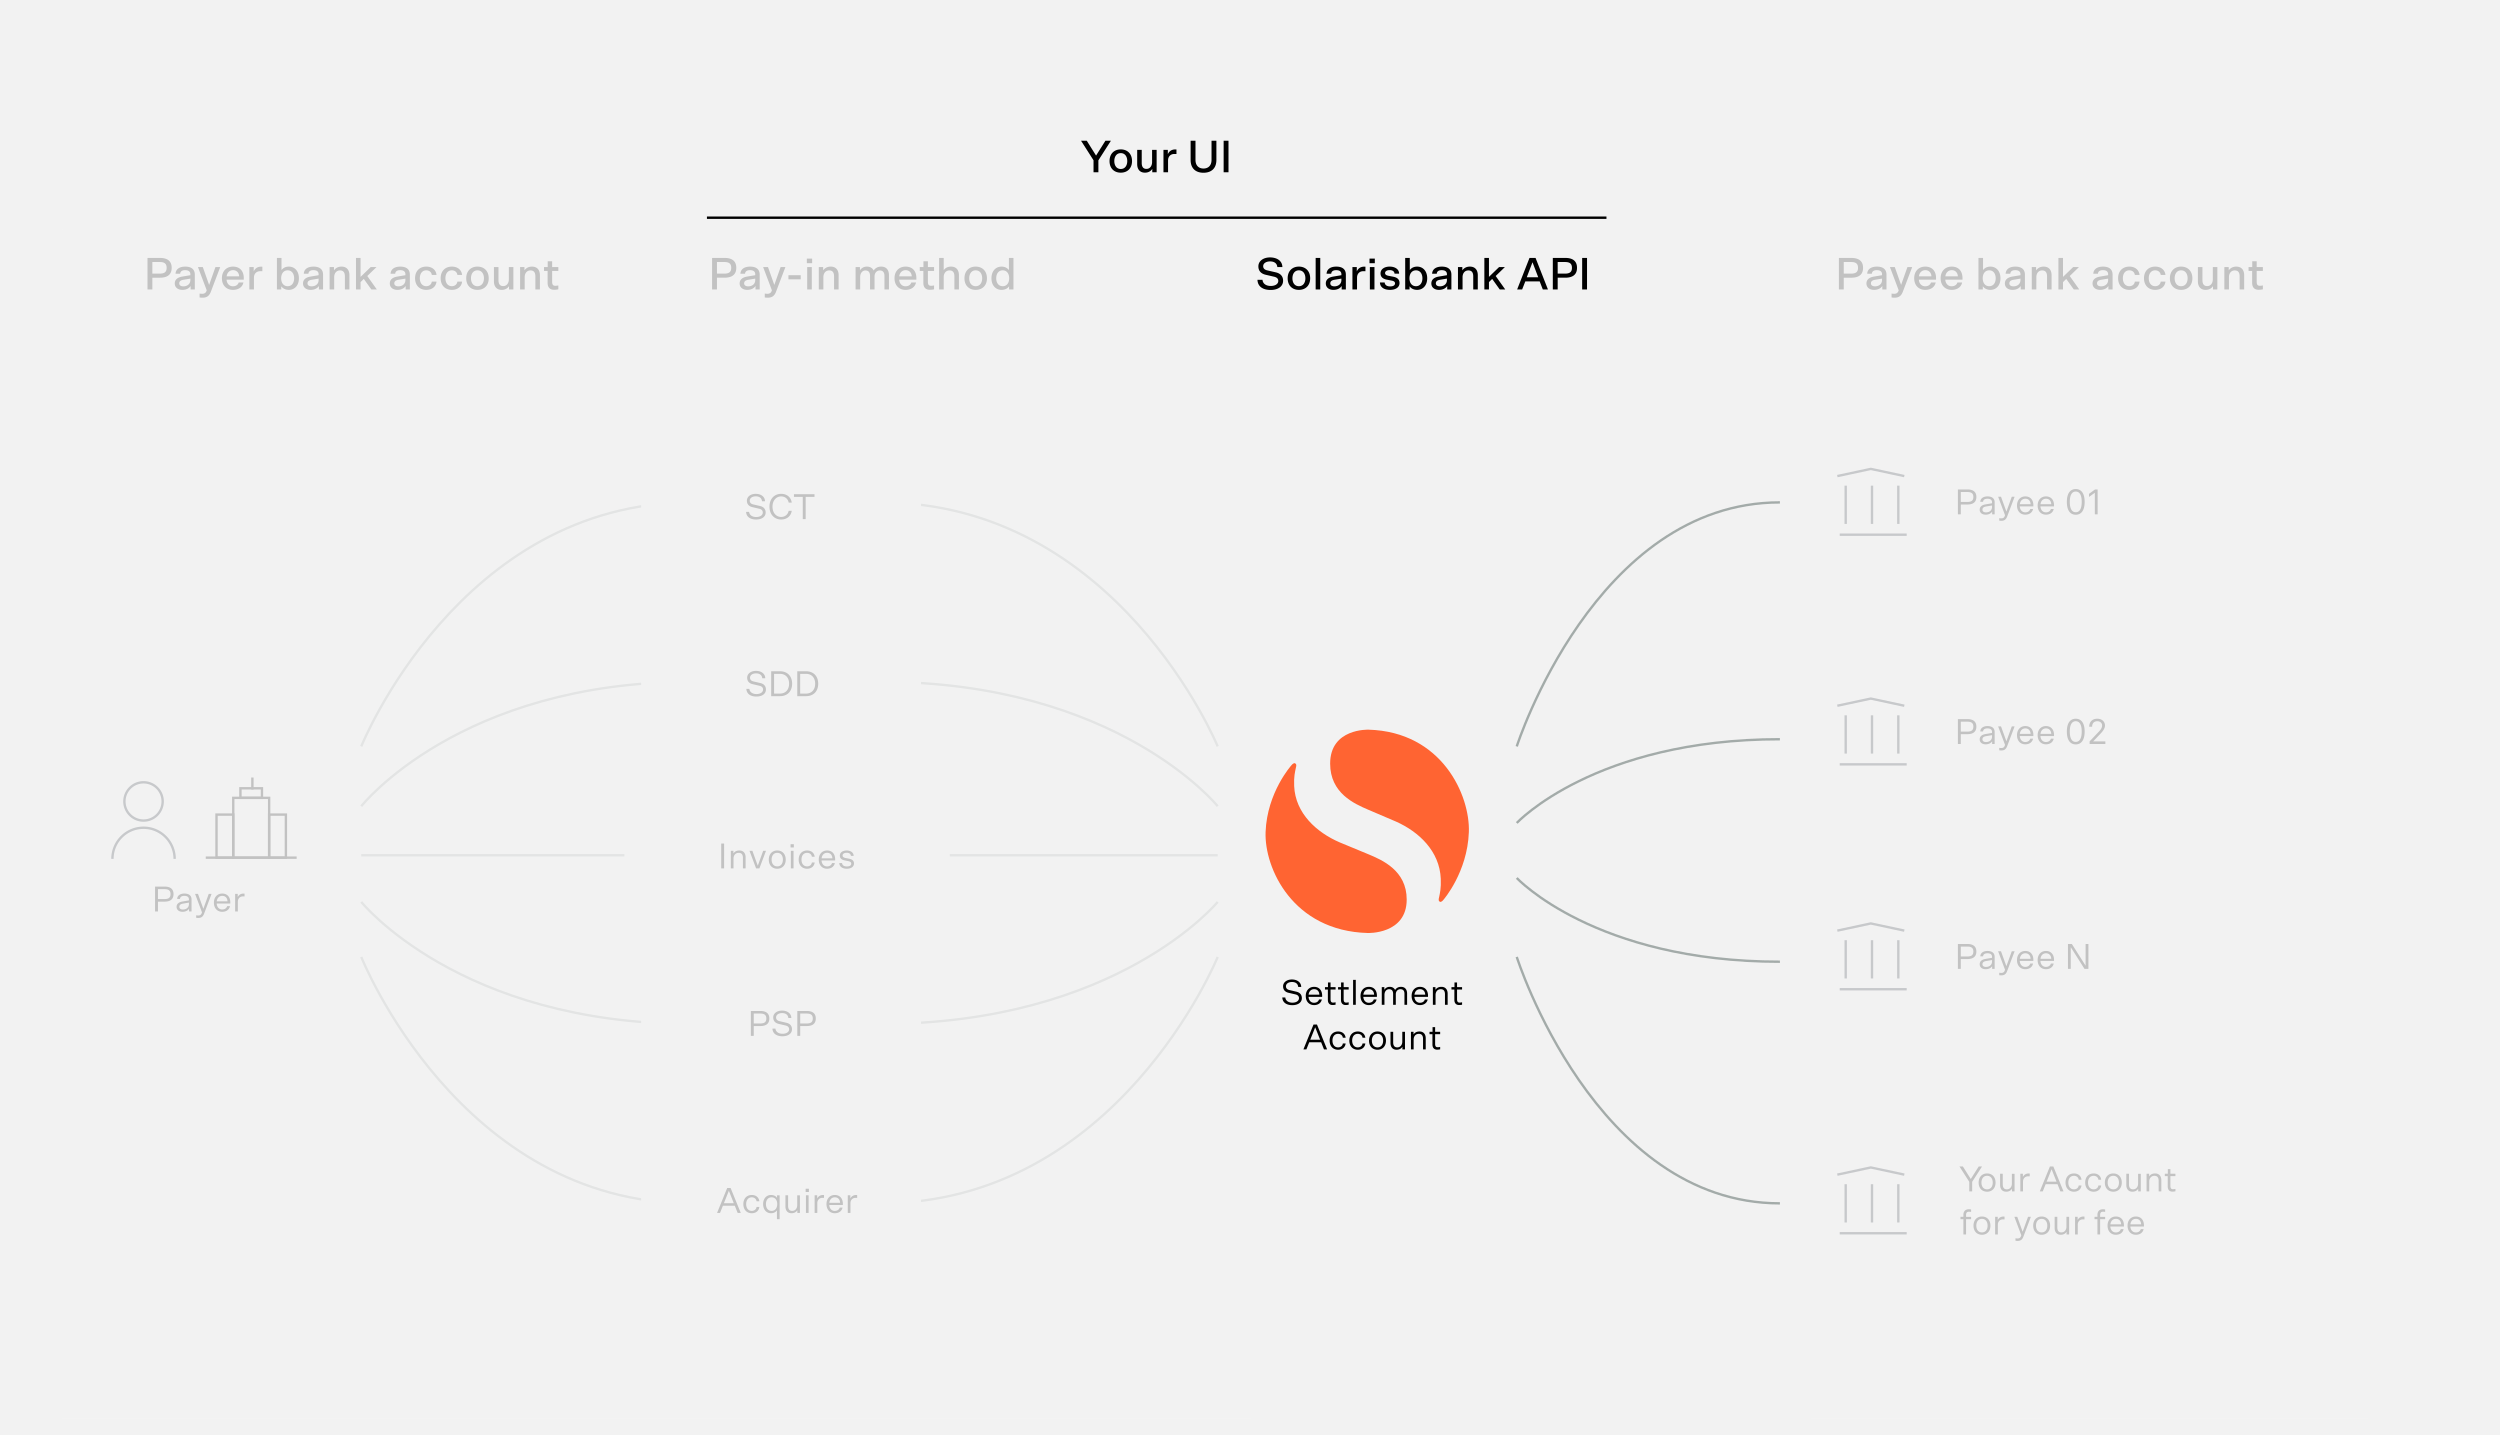 <svg xmlns="http://www.w3.org/2000/svg" width="1045" height="600" viewBox="0 0 1045 600"><g fill="none" fill-rule="evenodd"><rect width="1045" height="600" fill="#F2F2F2"/><g transform="translate(47 325)"><g stroke="currentColor" transform="translate(39)"><rect width="15" height="25" x="11.5" y="8.5"/><rect width="7" height="18" x="26.5" y="15.5"/><rect width="9" height="4" x="14.5" y="4.5"/><rect width="7" height="18" x="4.5" y="15.5"/><line x1="19.5" x2="19.5" y1="5"/><line x2="38" y1="33.5" y2="33.5"/></g><path stroke="#1B212F" d="M13 18a8 8 0 0 0 8-7.999A7.999 7.999 0 0 0 13 2c-4.419 0-8 3.58-8 8.001A8 8 0 0 0 13 18zm13 16c0-7.179-5.82-13-13-13S0 26.821 0 34"/></g><path stroke="#A3ABA9" d="M634 312s32.698-102 110-102M634 344s32.698-35 110-35m-110 58s32.698 35 110 35m-110-2s32.698 103 110 103"/><g stroke="#A3ABA9" transform="translate(151 210)"><path d="M0 102S41.02 0 138 0M0 167s41.02 51 138 51M0 127s41.02-52 138-52M0 190s41.02 103 138 103"/><line x2="138" y1="147.5" y2="147.5"/></g><g stroke="#A3ABA9" transform="translate(368 210)"><path d="M141 102S99.088 0 0 0m141 167S99.088 218 0 218m141-91S99.087 75 0 75m141 115S99.088 293 0 293"/><line x1="141" y1="147.5" y2="147.5"/></g><path fill="#FF6432" d="M572.063 305.004S556 304.347 556 319.184c0 12.366 10.101 16.77 15.844 19.244 6.72 2.894 11.786 5.035 11.786 5.035 9.37 4.2 18.133 12.253 18.612 23.859.166 4.027-.352 5.958-.654 7.503-.302 1.237-.37 1.74.268 2.107.638.366 1.544-.87 1.544-.87s9.974-11.437 10.581-28.245c.553-15.333-11.185-41.924-41.918-42.813m-.403 84.992s16.34.648 16.34-13.983c0-12.194-10.275-16.538-16.117-18.977-6.836-2.854-11.99-4.965-11.99-4.965-9.53-4.141-18.445-12.083-18.932-23.527-.17-3.971.358-5.875.665-7.399.308-1.22.376-1.717-.273-2.078-.649-.36-1.57.858-1.57.858s-10.147 11.278-10.765 27.853c-.563 15.12 11.378 41.341 42.64 42.218"/><g stroke="#1B212F" transform="translate(768 196)"><line x1="29" x2="1" y1="27.5" y2="27.5"/><polyline points="28 3 13.999 0 0 3"/><line x1="14.5" x2="14.5" y1="7" y2="23"/><line x1="25.5" x2="25.5" y1="7" y2="23"/><line x1="3.5" x2="3.5" y1="7" y2="23"/></g><g stroke="#1B212F" transform="translate(768 292)"><line x1="29" x2="1" y1="27.5" y2="27.5"/><polyline points="28 3 13.999 0 0 3"/><line x1="14.5" x2="14.5" y1="7" y2="23"/><line x1="25.5" x2="25.5" y1="7" y2="23"/><line x1="3.5" x2="3.5" y1="7" y2="23"/></g><g stroke="#1B212F" transform="translate(768 386)"><line x1="29" x2="1" y1="27.5" y2="27.5"/><polyline points="28 3 13.999 0 0 3"/><line x1="14.5" x2="14.5" y1="7" y2="23"/><line x1="25.5" x2="25.5" y1="7" y2="23"/><line x1="3.5" x2="3.5" y1="7" y2="23"/></g><g stroke="#1B212F" transform="translate(768 488)"><line x1="29" x2="1" y1="27.5" y2="27.5"/><polyline points="28 3 13.999 0 0 3"/><line x1="14.5" x2="14.5" y1="7" y2="23"/><line x1="25.5" x2="25.5" y1="7" y2="23"/><line x1="3.5" x2="3.5" y1="7" y2="23"/></g><g fill="#F2F2F2" transform="translate(261 198)"><rect width="67" height="27.66" rx="4" transform="translate(33)"/><rect width="62" height="27.66" rx="4" transform="translate(36 74)"/><rect width="136" height="23" rx="4" transform="translate(0 151)"/><rect width="42" height="27.66" rx="4" transform="translate(46 216)"/><rect width="70" height="23" rx="4" transform="translate(33 295)"/></g><polygon fill="#F2F2F2" points="268 531 385 531 385 161 268 161"/><path fill="currentColor" d="M843.217 508.635l2.25 6.24 2.25-6.24h1.185l-3.12 8.28c-.48 1.26-1.185 1.785-2.4 1.785-.264 0-.538-.02-.76-.05l-.155-.025v-1.035c.27.06.57.09.855.09.77 0 1.187-.3 1.435-.938l.05-.142.09-.24-2.895-7.725h1.215zm-14.758-.135c2.07 0 3.54 1.455 3.54 3.825s-1.47 3.81-3.54 3.81c-2.07 0-3.54-1.44-3.54-3.81s1.47-3.825 3.54-3.825zm64.353 0c1.92 0 3.36 1.26 3.36 3.765l-.001.133a4.683 4.683 0 0 1-.007.187l-.007.1h-5.67c.06 1.29.855 2.475 2.28 2.475.932 0 1.717-.399 2.032-1.233l.053-.162h1.185c-.33 1.59-1.665 2.37-3.24 2.37-1.98 0-3.48-1.41-3.48-3.825 0-2.325 1.455-3.81 3.495-3.81zm-39.4 0c2.07 0 3.54 1.455 3.54 3.825s-1.47 3.81-3.54 3.81c-2.07 0-3.54-1.44-3.54-3.81s1.47-3.825 3.54-3.825zm6.549.135v4.395c0 1.56.69 2.115 1.71 2.115 1.279 0 2.035-1.006 2.096-2.225l.004-.16v-4.125h1.125V516h-1.08v-1.11c-.525.795-1.305 1.245-2.43 1.245-1.56 0-2.48-1.015-2.547-2.671l-.003-.194v-4.635h1.125zm24.487-.135c1.92 0 3.36 1.26 3.36 3.765 0 .06 0 .187-.008.32l-.007.1h-5.67c.06 1.29.855 2.475 2.28 2.475.931 0 1.717-.399 2.031-1.233l.054-.162h1.185c-.33 1.59-1.665 2.37-3.24 2.37-1.98 0-3.48-1.41-3.48-3.825 0-2.325 1.455-3.81 3.495-3.81zm-5.44-3.03c.228 0 .524.02.77.058l.175.032v1.02c-.135-.03-.6-.09-.87-.09-.762 0-1.179.345-1.225 1.199l-.005.166v.78h2.1v.99h-2.1V516h-1.125v-6.375h-1.215v-.99h1.215v-.825c0-1.545.9-2.34 2.28-2.34zm-7.838 3.053l.14.007v1.185c-.27-.015-.495-.015-.69-.015-1.105 0-2.031.741-2.11 2.053l-.005.182V516h-1.125v-7.365h1.08v1.35c.48-1.035 1.455-1.47 2.325-1.47l.17.001c.061 0 .13.003.215.007zm-48.195-3.053c.228 0 .523.02.77.058l.175.032v1.02c-.135-.03-.6-.09-.87-.09-.762 0-1.18.345-1.226 1.199l-.004.166v.78h2.1v.99h-2.1V516h-1.125v-6.375h-1.215v-.99h1.215v-.825c0-1.545.9-2.34 2.28-2.34zm14.789 3.053l.14.007v1.185c-.27-.015-.495-.015-.69-.015-1.105 0-2.032.741-2.11 2.053l-.005.182V516h-1.125v-7.365h1.08v1.35c.48-1.035 1.455-1.47 2.325-1.47l.17.001c.06 0 .13.003.215.007zm-9.305.967c-1.53 0-2.355 1.2-2.355 2.835s.825 2.82 2.355 2.82 2.355-1.185 2.355-2.82c0-1.635-.825-2.835-2.355-2.835zm24.952 0c-1.53 0-2.355 1.2-2.355 2.835s.825 2.82 2.355 2.82 2.355-1.185 2.355-2.82c0-1.635-.825-2.835-2.355-2.835zm31.052-.015c-1.189 0-2.05.752-2.294 2.099l-.031.196h4.5c-.06-1.5-.975-2.295-2.175-2.295zm8.364 0c-1.188 0-2.049.752-2.294 2.099l-.031.196h4.5c-.06-1.5-.975-2.295-2.175-2.295zM322.255 499.5c1.022 0 1.875.34 2.435 1.056l.115.159v-1.08h1.08v9.99h-1.125v-3.69c-.6.84-1.47 1.2-2.475 1.2-1.785 0-3.3-1.365-3.3-3.825s1.545-3.81 3.27-3.81zm-8 0c1.674 0 2.875.943 3.125 2.442l.026.183h-1.17c-.135-1.065-.99-1.635-1.98-1.635-1.53 0-2.355 1.185-2.355 2.82 0 1.635.825 2.835 2.355 2.835.935 0 1.75-.508 1.95-1.462l.03-.173h1.17c-.18 1.605-1.41 2.625-3.15 2.625-2.07 0-3.54-1.455-3.54-3.825s1.47-3.81 3.54-3.81zm34.705 0c1.92 0 3.36 1.26 3.36 3.765 0 .06 0 .187-.008.32l-.007.1h-5.67c.06 1.29.855 2.475 2.28 2.475.931 0 1.717-.399 2.031-1.233l.054-.162h1.185c-.33 1.59-1.665 2.37-3.24 2.37-1.98 0-3.48-1.41-3.48-3.825 0-2.325 1.455-3.81 3.495-3.81zm-19.53.135v4.395c0 1.56.69 2.115 1.71 2.115 1.28 0 2.035-1.006 2.096-2.225l.004-.16v-4.125h1.125V507h-1.08v-1.11c-.525.795-1.305 1.245-2.43 1.245-1.56 0-2.48-1.015-2.546-2.671l-.004-.194v-4.635h1.125zm28.34-.12c.107 0 .215 0 .385.008l.14.007v1.185c-.27-.015-.496-.015-.69-.015-1.105 0-2.032.741-2.11 2.053l-.006.182V507h-1.125v-7.365h1.08v1.35c.48-1.035 1.455-1.47 2.325-1.47zm-19.77.12V507h-1.125v-7.365H338zm-32.6-3.045l4.246 10.41h-1.305l-1.2-3h-4.965l-1.2 3h-1.245l4.23-10.41h1.44zm38.515 2.925c.108 0 .216 0 .385.008l.14.007v1.185c-.27-.015-.495-.015-.69-.015-1.105 0-2.031.741-2.11 2.053l-.005.182V507h-1.125v-7.365h1.08v1.35c.48-1.035 1.455-1.47 2.325-1.47zm-21.39.975c-1.53 0-2.355 1.185-2.355 2.82 0 1.635.825 2.835 2.355 2.835s2.355-1.2 2.355-2.835-.825-2.82-2.355-2.82zm-17.86-2.745l-2.07 5.19h4.126l-2.055-5.19zm44.31 2.73c-1.189 0-2.05.752-2.295 2.099l-.03.196h4.5c-.06-1.5-.975-2.295-2.175-2.295zm-10.855-3.585v1.365h-1.365v-1.365h1.365zm545.247-6.39c2.07 0 3.54 1.455 3.54 3.825s-1.47 3.81-3.54 3.81c-2.07 0-3.54-1.44-3.54-3.81s1.47-3.825 3.54-3.825zm-8.217 0c1.673 0 2.875.943 3.124 2.442l.026.183h-1.17c-.135-1.065-.99-1.635-1.98-1.635-1.53 0-2.355 1.185-2.355 2.82 0 1.635.825 2.835 2.355 2.835.935 0 1.75-.508 1.95-1.462l.03-.173h1.17c-.18 1.605-1.41 2.625-3.15 2.625-2.07 0-3.54-1.455-3.54-3.825s1.47-3.81 3.54-3.81zm-37.995.135v4.395c0 1.56.69 2.115 1.71 2.115 1.28 0 2.035-1.006 2.096-2.225l.004-.16v-4.125h1.125V498h-1.08v-1.11c-.525.795-1.305 1.245-2.43 1.245-1.56 0-2.48-1.015-2.546-2.671l-.004-.194v-4.635h1.125zm52.761 0v4.395c0 1.56.69 2.115 1.71 2.115 1.28 0 2.036-1.006 2.096-2.225l.004-.16v-4.125h1.125V498h-1.08v-1.11c-.525.795-1.305 1.245-2.43 1.245-1.56 0-2.48-1.015-2.546-2.671l-.004-.194v-4.635h1.125zm-59.31-.135c2.07 0 3.54 1.455 3.54 3.825s-1.47 3.81-3.54 3.81c-2.07 0-3.54-1.44-3.54-3.81s1.47-3.825 3.54-3.825zm36.315 0c1.673 0 2.874.943 3.124 2.442l.026.183h-1.17c-.135-1.065-.99-1.635-1.98-1.635-1.53 0-2.355 1.185-2.355 2.82 0 1.635.825 2.835 2.355 2.835.935 0 1.75-.508 1.95-1.462l.03-.173h1.17c-.18 1.605-1.41 2.625-3.15 2.625-2.07 0-3.54-1.455-3.54-3.825s1.47-3.81 3.54-3.81zm40.309-1.815v1.95h2.1v.99h-2.1v4.08c0 .885.285 1.38 1.02 1.38.259 0 .534-.025.808-.076l.272-.059v1.02c-.435.09-.855.135-1.26.135-1.177 0-1.9-.7-1.96-1.995l-.005-.18v-4.305h-1.215v-.99h1.26v-1.95h1.08zm-86.745-1.095l3.3 5.235 3.315-5.235h1.395l-4.125 6.405V498h-1.215v-4.005l-4.11-6.405h1.44zm37.815 0l4.245 10.41h-1.305l-1.2-3h-4.965l-1.2 3h-1.245l4.23-10.41h1.44zm42.528 2.91c1.603 0 2.539 1.015 2.606 2.671l.004.194V498h-1.125v-4.395c0-1.56-.705-2.115-1.77-2.115-1.323 0-2.094 1.006-2.156 2.225l-.004.16V498h-1.125v-7.365h1.08v1.11c.54-.795 1.335-1.245 2.49-1.245zm-52.541.023l.14.007v1.185c-.27-.015-.496-.015-.69-.015-1.105 0-2.032.741-2.11 2.053l-.006.182V498h-1.125v-7.365h1.08v1.35c.48-1.035 1.455-1.47 2.325-1.47l.17.001c.062 0 .131.003.216.007zm-17.681.967c-1.53 0-2.355 1.2-2.355 2.835s.825 2.82 2.355 2.82 2.355-1.185 2.355-2.82c0-1.635-.825-2.835-2.355-2.835zm52.761 0c-1.53 0-2.355 1.2-2.355 2.835s.825 2.82 2.355 2.82 2.355-1.185 2.355-2.82c0-1.635-.825-2.835-2.355-2.835zm-25.802-2.745l-2.07 5.19h4.125l-2.055-5.19zm-298.24-57.585c1.673 0 2.875.943 3.125 2.442l.025.183h-1.17c-.135-1.065-.99-1.635-1.98-1.635-1.53 0-2.355 1.185-2.355 2.82 0 1.635.825 2.835 2.355 2.835.935 0 1.75-.508 1.95-1.462l.03-.173h1.17c-.18 1.605-1.41 2.625-3.15 2.625-2.07 0-3.54-1.455-3.54-3.825s1.47-3.81 3.54-3.81zm23.025.135v4.395c0 1.56.69 2.115 1.71 2.115 1.28 0 2.035-1.006 2.096-2.225l.004-.16v-4.125h1.125v7.365h-1.08v-1.11c-.525.795-1.305 1.245-2.43 1.245-1.56 0-2.48-1.015-2.546-2.671l-.004-.194v-4.635h1.125zm-6.555-.135c2.07 0 3.54 1.455 3.54 3.825s-1.47 3.81-3.54 3.81c-2.07 0-3.54-1.44-3.54-3.81s1.47-3.825 3.54-3.825zm-8.235 0c1.673 0 2.875.943 3.125 2.442l.025.183h-1.17c-.135-1.065-.99-1.635-1.98-1.635-1.53 0-2.355 1.185-2.355 2.82 0 1.635.825 2.835 2.355 2.835.935 0 1.75-.508 1.95-1.462l.03-.173h1.17c-.18 1.605-1.41 2.625-3.15 2.625-2.07 0-3.54-1.455-3.54-3.825s1.47-3.81 3.54-3.81zm32.325-1.815v1.95h2.1v.99h-2.1v4.08c0 .885.285 1.38 1.02 1.38.259 0 .534-.025.808-.076l.272-.059v1.02c-.435.09-.855.135-1.26.135-1.177 0-1.9-.7-1.96-1.995l-.005-.18v-4.305h-1.215v-.99h1.26v-1.95h1.08zm-6.54 1.815c1.603 0 2.539 1.015 2.606 2.671l.004.194v4.635h-1.125v-4.395c0-1.56-.705-2.115-1.77-2.115-1.322 0-2.094 1.006-2.156 2.225l-.004.16v4.125h-1.125v-7.365h1.08v1.11c.54-.795 1.335-1.245 2.49-1.245zm-42.855-2.91l4.245 10.41h-1.305l-1.2-3h-4.965l-1.2 3h-1.245l4.23-10.41h1.44zm25.305 3.9c-1.53 0-2.355 1.2-2.355 2.835s.825 2.82 2.355 2.82 2.355-1.185 2.355-2.82c0-1.635-.825-2.835-2.355-2.835zm-26.04-2.745l-2.07 5.19h4.125l-2.055-5.19zm-222.846-6.98c2.102 0 3.742 1.107 3.863 2.915l.007.19h-1.26c-.12-1.425-1.2-2.055-2.595-2.055-1.47 0-2.52.72-2.52 1.815 0 .678.358 1.249 1.288 1.514l.182.046 2.88.675c1.425.33 2.295 1.245 2.295 2.715 0 1.71-1.5 2.925-3.975 2.925-2.367 0-4.002-1.04-4.187-3.01l-.013-.2h1.26c.12 1.35 1.335 2.16 2.97 2.16 1.65 0 2.745-.765 2.745-1.89 0-.678-.36-1.236-1.29-1.512l-.18-.048-2.88-.675c-1.425-.33-2.295-1.23-2.295-2.7 0-1.695 1.575-2.865 3.705-2.865zm-9.078.165c2.37 0 3.75.99 3.75 3.15 0 2.088-1.29 3.083-3.517 3.147l-.233.003h-2.76V433h-1.215v-10.41h3.975zm19.415 0c2.37 0 3.75.99 3.75 3.15 0 2.088-1.29 3.083-3.516 3.147l-.234.003h-2.76V433h-1.215v-10.41h3.975zm-19.415 1.08h-2.76v4.14h2.76c1.74 0 2.49-.645 2.49-2.07 0-1.425-.75-2.07-2.49-2.07zm19.415 0h-2.76v4.14h2.76c1.74 0 2.49-.645 2.49-2.07 0-1.425-.75-2.07-2.49-2.07zm202.789-14.245c2.103 0 3.742 1.107 3.863 2.915l.007.19h-1.26c-.12-1.425-1.2-2.055-2.595-2.055-1.47 0-2.52.72-2.52 1.815 0 .678.359 1.249 1.289 1.514l.181.046 2.88.675c1.425.33 2.295 1.245 2.295 2.715 0 1.71-1.5 2.925-3.975 2.925-2.366 0-4.002-1.04-4.186-3.01l-.014-.2h1.26c.12 1.35 1.335 2.16 2.97 2.16 1.65 0 2.745-.765 2.745-1.89 0-.678-.359-1.236-1.289-1.512l-.181-.048-2.88-.675c-1.425-.33-2.295-1.23-2.295-2.7 0-1.695 1.575-2.865 3.705-2.865zm9.27 3.075c1.92 0 3.36 1.26 3.36 3.765 0 .06 0 .187-.008.32l-.007.1h-5.67c.06 1.29.855 2.475 2.28 2.475.932 0 1.717-.399 2.032-1.233l.053-.162h1.185c-.33 1.59-1.665 2.37-3.24 2.37-1.98 0-3.48-1.41-3.48-3.825 0-2.325 1.455-3.81 3.495-3.81zm44.25 0c1.92 0 3.36 1.26 3.36 3.765 0 .06 0 .187-.008.32l-.007.1h-5.67c.06 1.29.855 2.475 2.28 2.475.932 0 1.717-.399 2.032-1.233l.053-.162h1.185c-.33 1.59-1.665 2.37-3.24 2.37-1.98 0-3.48-1.41-3.48-3.825 0-2.325 1.455-3.81 3.495-3.81zm-21.36 0c1.92 0 3.36 1.26 3.36 3.765 0 .06 0 .187-.008.32l-.007.1h-5.67c.06 1.29.855 2.475 2.28 2.475.932 0 1.717-.399 2.032-1.233l.053-.162h1.185c-.33 1.59-1.665 2.37-3.24 2.37-1.98 0-3.48-1.41-3.48-3.825 0-2.325 1.455-3.81 3.495-3.81zm36.855-1.815v1.95h2.1v.99h-2.1v4.08c0 .885.285 1.38 1.02 1.38.259 0 .534-.025.808-.076l.272-.059v1.02c-.435.09-.855.135-1.26.135-1.177 0-1.9-.7-1.96-1.995l-.005-.18v-4.305h-1.215v-.99h1.26v-1.95h1.08zm-47.4 0v1.95h2.1v.99h-2.1v4.08c0 .885.285 1.38 1.02 1.38.259 0 .534-.025.808-.076l.272-.059v1.02c-.435.09-.855.135-1.26.135-1.177 0-1.9-.7-1.96-1.995l-.005-.18v-4.305h-1.215v-.99h1.26v-1.95h1.08zm-5.475 0v1.95h2.1v.99h-2.1v4.08c0 .885.285 1.38 1.02 1.38.259 0 .534-.025.808-.076l.272-.059v1.02c-.435.09-.855.135-1.26.135-1.177 0-1.9-.7-1.96-1.995l-.005-.18v-4.305h-1.215v-.99h1.26v-1.95h1.08zm46.335 1.815c1.603 0 2.539 1.015 2.606 2.671l.004.194V420h-1.125v-4.395c0-1.56-.705-2.115-1.77-2.115-1.322 0-2.094 1.006-2.156 2.225l-.004.16V420h-1.125v-7.365h1.08v1.11c.54-.795 1.335-1.245 2.49-1.245zm-16.89 0c1.403 0 2.471.795 2.546 2.64l.004.21V420h-1.11v-4.605c0-1.305-.6-1.905-1.71-1.905-.902 0-1.818.656-1.9 1.942l-.005.188V420h-1.125v-4.5c0-1.41-.57-2.01-1.71-2.01-.976 0-1.828.81-1.9 2.193l-.005.192V420h-1.125v-7.365h1.08v1.095c.42-.66 1.14-1.23 2.235-1.23 1.08 0 1.845.465 2.25 1.305.54-.795 1.29-1.305 2.475-1.305zm-18.9-2.91V420h-1.125v-10.41h1.125zm-17.4 3.885c-1.188 0-2.049.752-2.294 2.099l-.031.196h4.5c-.06-1.5-.975-2.295-2.175-2.295zm22.89 0c-1.188 0-2.049.752-2.294 2.099l-.031.196h4.5c-.06-1.5-.975-2.295-2.175-2.295zm21.36 0c-1.188 0-2.049.752-2.294 2.099l-.031.196h4.5c-.06-1.5-.975-2.295-2.175-2.295zm242.855-15.84l2.25 6.24 2.25-6.24h1.185l-3.12 8.28c-.48 1.26-1.185 1.785-2.4 1.785-.264 0-.538-.02-.76-.05l-.155-.025v-1.035c.27.06.57.09.855.09.77 0 1.187-.3 1.434-.938l.05-.142.09-.24-2.894-7.725h1.215zm18.802-.135c1.92 0 3.36 1.26 3.36 3.765 0 .06 0 .187-.007.32l-.008.1h-5.67c.06 1.29.855 2.475 2.28 2.475.932 0 1.718-.399 2.032-1.233l.053-.162h1.185c-.33 1.59-1.665 2.37-3.24 2.37-1.98 0-3.48-1.41-3.48-3.825 0-2.325 1.455-3.81 3.495-3.81zm-24.478 0c1.678 0 2.923.67 3.01 2.29l.005.185V405h-1.05v-1.14c-.615.93-1.695 1.275-2.73 1.275-1.305 0-2.475-.69-2.475-2.085 0-1.277.988-1.923 2.19-2.173l.165-.032 2.805-.48v-.39c0-1.095-.81-1.5-1.92-1.5-1.017 0-1.688.372-1.8 1.129l-.015.146h-1.17c.06-1.59 1.515-2.25 2.985-2.25zm15.846 0c1.92 0 3.36 1.26 3.36 3.765 0 .06 0 .187-.008.32l-.007.1h-5.67c.06 1.29.855 2.475 2.28 2.475.932 0 1.717-.399 2.031-1.233l.054-.162h1.185c-.33 1.59-1.665 2.37-3.24 2.37-1.98 0-3.48-1.41-3.48-3.825 0-2.325 1.455-3.81 3.495-3.81zm19.446-2.91l5.745 9.075v-9.075h1.17V405h-1.635l-5.745-9.075V405h-1.17v-10.41h1.635zm-43.671 0c2.37 0 3.75.99 3.75 3.15 0 2.088-1.29 3.083-3.516 3.147l-.234.003h-2.76V405h-1.215v-10.41h3.975zm10.299 6.705l-2.55.435c-1.005.18-1.455.615-1.455 1.335 0 .675.525 1.11 1.47 1.11 1.238 0 2.435-.636 2.529-2.12l.006-.19v-.57zm13.94-2.82c-1.188 0-2.048.752-2.293 2.099l-.031.196h4.5c-.06-1.5-.975-2.295-2.175-2.295zm8.633 0c-1.188 0-2.049.752-2.294 2.099l-.03.196h4.5c-.06-1.5-.976-2.295-2.176-2.295zm-32.872-2.805h-2.76v4.14h2.76c1.74 0 2.49-.645 2.49-2.07 0-1.425-.75-2.07-2.49-2.07zM82.752 373.635l2.25 6.24 2.25-6.24h1.186l-3.12 8.28c-.48 1.26-1.186 1.785-2.4 1.785a5.9 5.9 0 0 1-.76-.05l-.156-.025v-1.035c.27.06.57.09.856.09.77 0 1.187-.3 1.434-.938l.05-.142.09-.24-2.895-7.725h1.215zm-5.7-.135c1.678 0 2.924.67 3.01 2.29l.005.185V381h-1.05v-1.14c-.614.93-1.694 1.275-2.73 1.275-1.305 0-2.475-.69-2.475-2.085 0-1.277.989-1.923 2.19-2.173l.166-.032 2.804-.48v-.39c0-1.095-.81-1.5-1.92-1.5-1.016 0-1.687.372-1.8 1.129l-.014.146h-1.17c.06-1.59 1.514-2.25 2.984-2.25zm15.855 0c1.92 0 3.36 1.26 3.36 3.765 0 .06 0 .187-.007.32l-.008.1h-5.67c.06 1.29.856 2.475 2.28 2.475.932 0 1.718-.399 2.032-1.233l.053-.162h1.185c-.33 1.59-1.665 2.37-3.24 2.37-1.98 0-3.48-1.41-3.48-3.825 0-2.325 1.456-3.81 3.495-3.81zm9.176.023l.14.007v1.185c-.27-.015-.495-.015-.69-.015-1.105 0-2.032.741-2.11 2.053l-.005.182V381h-1.126v-7.365h1.08v1.35c.48-1.035 1.456-1.47 2.326-1.47l.17.001c.06 0 .13.003.215.007zm-33.296-2.933c2.37 0 3.75.99 3.75 3.15 0 2.088-1.289 3.083-3.516 3.147l-.234.003h-2.76V381h-1.215v-10.41h3.975zm10.185 6.705l-2.55.435c-1.004.18-1.454.615-1.454 1.335 0 .675.525 1.11 1.47 1.11 1.238 0 2.435-.636 2.529-2.12l.005-.19v-.57zm13.95-2.82c-1.188 0-2.048.752-2.294 2.099l-.03.196h4.5c-.06-1.5-.975-2.295-2.175-2.295zm-24.135-2.805h-2.76v4.14h2.76c1.74 0 2.49-.645 2.49-2.07 0-1.425-.75-2.07-2.49-2.07zM353.91 355.5c1.414 0 2.772.666 2.914 2.077l.011.173h-1.17c-.045-.855-.75-1.29-1.755-1.29-1.05 0-1.71.48-1.71 1.14 0 .501.362.822 1.05.997l.165.038 1.515.3c1.35.27 2.04.915 2.04 2.01 0 1.275-1.14 2.19-3.015 2.19-1.79 0-3.026-.862-3.128-2.212l-.007-.158h1.17c.06.855.72 1.41 1.995 1.41 1.335 0 1.83-.51 1.83-1.185 0-.501-.362-.822-1.05-.997l-.165-.038-1.515-.3c-1.35-.27-2.04-.915-2.04-2.01 0-1.305 1.215-2.145 2.865-2.145zm-8.173 0c1.92 0 3.36 1.26 3.36 3.765 0 .06 0 .187-.008.32l-.007.1h-5.67c.06 1.29.855 2.475 2.28 2.475.932 0 1.717-.399 2.032-1.233l.053-.162h1.185c-.33 1.59-1.665 2.37-3.24 2.37-1.98 0-3.48-1.41-3.48-3.825 0-2.325 1.455-3.81 3.495-3.81zm-8.354 0c1.674 0 2.875.943 3.125 2.442l.025.183h-1.17c-.135-1.065-.99-1.635-1.98-1.635-1.53 0-2.355 1.185-2.355 2.82 0 1.635.825 2.835 2.355 2.835.935 0 1.75-.508 1.951-1.462l.03-.173h1.17c-.18 1.605-1.41 2.625-3.15 2.625-2.07 0-3.54-1.455-3.54-3.825s1.47-3.81 3.54-3.81zm-12.491 0c2.07 0 3.54 1.455 3.54 3.825s-1.47 3.81-3.54 3.81c-2.07 0-3.54-1.44-3.54-3.81s1.47-3.825 3.54-3.825zm-22.21-2.91V363h-1.216v-10.41h1.215zm11.816 3.045l2.25 6.24 2.25-6.24h1.185l-2.76 7.365h-1.38l-2.76-7.365h1.215zm17.202 0V363h-1.125v-7.365h1.125zm-22.645-.135c1.603 0 2.539 1.015 2.606 2.671l.004.194V363h-1.125v-4.395c0-1.56-.705-2.115-1.77-2.115-1.323 0-2.094 1.006-2.156 2.225l-.004.16V363h-1.125v-7.365h1.08v1.11c.54-.795 1.335-1.245 2.49-1.245zm15.837.99c-1.53 0-2.355 1.2-2.355 2.835s.825 2.82 2.355 2.82 2.355-1.185 2.355-2.82c0-1.635-.825-2.835-2.355-2.835zm20.86-.015c-1.189 0-2.049.752-2.294 2.099l-.031.196h4.5c-.06-1.5-.975-2.295-2.175-2.295zm-13.932-3.585v1.365h-1.365v-1.365h1.365zm504.605-49.255l2.25 6.24 2.25-6.24h1.185l-3.12 8.28c-.48 1.26-1.185 1.785-2.4 1.785-.264 0-.538-.02-.76-.05l-.155-.025v-1.035c.27.06.57.09.855.09.77 0 1.187-.3 1.434-.938l.05-.142.09-.24-2.894-7.725h1.215zm31.236-3.21c2.16 0 3.72 1.605 3.72 5.37s-1.56 5.37-3.72 5.37-3.72-1.605-3.72-5.37 1.56-5.37 3.72-5.37zm-12.434 3.075c1.92 0 3.36 1.26 3.36 3.765 0 .06 0 .187-.007.32l-.008.1h-5.67c.06 1.29.855 2.475 2.28 2.475.932 0 1.718-.399 2.032-1.233l.053-.162h1.185c-.33 1.59-1.665 2.37-3.24 2.37-1.98 0-3.48-1.41-3.48-3.825 0-2.325 1.455-3.81 3.495-3.81zm-8.632 0c1.92 0 3.36 1.26 3.36 3.765 0 .06 0 .187-.008.32l-.007.1h-5.67c.06 1.29.855 2.475 2.28 2.475.932 0 1.717-.399 2.031-1.233l.054-.162h1.185c-.33 1.59-1.665 2.37-3.24 2.37-1.98 0-3.48-1.41-3.48-3.825 0-2.325 1.455-3.81 3.495-3.81zm-15.846 0c1.678 0 2.923.67 3.01 2.29l.005.185V311h-1.05v-1.14c-.615.93-1.695 1.275-2.73 1.275-1.305 0-2.475-.69-2.475-2.085 0-1.277.988-1.923 2.19-2.173l.165-.032 2.805-.48v-.39c0-1.095-.81-1.5-1.92-1.5-1.017 0-1.688.372-1.8 1.129l-.015.146h-1.17c.06-1.59 1.515-2.25 2.985-2.25zm45.919-3.075c2.025 0 3.21 1.32 3.21 2.82 0 1.167-.778 2.242-1.58 3.126l-.16.174-3.195 3.36h5.1V311h-6.585v-1.11l3.9-4.11c.72-.75 1.32-1.545 1.32-2.535 0-1.065-.84-1.77-2.01-1.77-1.207 0-2.084.703-2.155 2.12l-.005.19h-1.23c.03-2.145 1.38-3.36 3.39-3.36zm-54.298.165c2.37 0 3.75.99 3.75 3.15 0 2.088-1.29 3.083-3.516 3.147l-.234.003h-2.76V311h-1.215v-10.41h3.975zm10.299 6.705l-2.55.435c-1.005.18-1.455.615-1.455 1.335 0 .675.525 1.11 1.47 1.11 1.238 0 2.435-.636 2.529-2.12l.006-.19v-.57zm34.992-5.82c-1.53 0-2.49 1.35-2.49 4.32s.96 4.32 2.49 4.32c1.53 0 2.49-1.35 2.49-4.32s-.96-4.32-2.49-4.32zm-12.419 3c-1.188 0-2.049.752-2.294 2.099l-.03.196h4.5c-.06-1.5-.976-2.295-2.176-2.295zm-8.632 0c-1.189 0-2.049.752-2.294 2.099l-.031.196h4.5c-.06-1.5-.975-2.295-2.175-2.295zm-24.24-2.805h-2.76v4.14h2.76c1.74 0 2.49-.645 2.49-2.07 0-1.425-.75-2.07-2.49-2.07zm-506.355-21.245c2.103 0 3.743 1.107 3.863 2.915l.007.19h-1.26c-.12-1.425-1.2-2.055-2.595-2.055-1.47 0-2.52.72-2.52 1.815 0 .678.359 1.249 1.289 1.514l.181.046 2.88.675c1.425.33 2.295 1.245 2.295 2.715 0 1.71-1.5 2.925-3.975 2.925-2.366 0-4.002-1.04-4.186-3.01l-.014-.2h1.26c.12 1.35 1.335 2.16 2.97 2.16 1.65 0 2.745-.765 2.745-1.89 0-.678-.359-1.236-1.289-1.512l-.18-.048-2.88-.675c-1.426-.33-2.296-1.23-2.296-2.7 0-1.695 1.575-2.865 3.705-2.865zm20.927.165c3.18 0 5.07 2.145 5.07 5.205 0 2.996-1.795 5.095-4.828 5.2l-.242.005h-3.69v-10.41h3.69zm-10.899 0c3.18 0 5.07 2.145 5.07 5.205 0 2.996-1.794 5.095-4.828 5.2l-.242.005h-3.69v-10.41h3.69zm-.045 1.08h-2.43v8.25h2.43c2.43 0 3.84-1.695 3.84-4.125 0-2.43-1.41-4.125-3.84-4.125zm10.899 0h-2.43v8.25h2.43c2.43 0 3.84-1.695 3.84-4.125 0-2.43-1.41-4.125-3.84-4.125zm499.528-74.035l2.25 6.24 2.25-6.24h1.185l-3.12 8.28c-.48 1.26-1.185 1.785-2.4 1.785-.264 0-.538-.02-.76-.05l-.155-.025v-1.035c.27.06.57.09.855.09.77 0 1.187-.3 1.434-.938l.05-.142.09-.24-2.894-7.725h1.215zm-509.887-1.21c2.322 0 3.999 1.377 4.376 3.45l.034.21h-1.29c-.3-1.605-1.575-2.58-3.12-2.58-2.04 0-3.63 1.65-3.63 4.29s1.59 4.29 3.63 4.29c1.483 0 2.717-.899 3.08-2.39l.04-.19h1.29c-.3 2.19-2.01 3.66-4.41 3.66-2.88 0-4.905-2.145-4.905-5.37s2.025-5.37 4.905-5.37zm-10.64 0c2.103 0 3.743 1.107 3.863 2.915l.008.19h-1.26c-.12-1.425-1.2-2.055-2.595-2.055-1.47 0-2.52.72-2.52 1.815 0 .678.358 1.249 1.288 1.514l.182.046 2.88.675c1.425.33 2.295 1.245 2.295 2.715 0 1.71-1.5 2.925-3.975 2.925-2.367 0-4.002-1.04-4.187-3.01l-.013-.2h1.26c.12 1.35 1.335 2.16 2.97 2.16 1.65 0 2.745-.765 2.745-1.89 0-.678-.36-1.236-1.29-1.512l-.18-.048-2.88-.675c-1.425-.33-2.295-1.23-2.295-2.7 0-1.695 1.575-2.865 3.705-2.865zm24.564.165v1.11h-3.69v9.3h-1.215v-9.3h-3.69v-1.11h8.595zm527.199-2.165c2.16 0 3.72 1.605 3.72 5.37s-1.56 5.37-3.72 5.37-3.72-1.605-3.72-5.37 1.56-5.37 3.72-5.37zm-21.066 3.075c1.92 0 3.36 1.26 3.36 3.765 0 .06 0 .187-.008.32l-.007.1h-5.67c.06 1.29.855 2.475 2.28 2.475.932 0 1.717-.399 2.031-1.233l.054-.162h1.185c-.33 1.59-1.665 2.37-3.24 2.37-1.98 0-3.48-1.41-3.48-3.825 0-2.325 1.455-3.81 3.495-3.81zm8.632 0c1.92 0 3.36 1.26 3.36 3.765 0 .06 0 .187-.007.32l-.008.1h-5.67c.06 1.29.855 2.475 2.28 2.475.932 0 1.718-.399 2.032-1.233l.053-.162h1.185c-.33 1.59-1.665 2.37-3.24 2.37-1.98 0-3.48-1.41-3.48-3.825 0-2.325 1.455-3.81 3.495-3.81zm-24.478 0c1.678 0 2.923.67 3.01 2.29l.005.185V215h-1.05v-1.14c-.615.93-1.695 1.275-2.73 1.275-1.305 0-2.475-.69-2.475-2.085 0-1.277.988-1.923 2.19-2.173l.165-.032 2.805-.48v-.39c0-1.095-.81-1.5-1.92-1.5-1.017 0-1.688.372-1.8 1.129l-.015.146h-1.17c.06-1.59 1.515-2.25 2.985-2.25zm46.056-2.91V215h-1.17v-9.03l-2.43 1.755v-1.305l2.505-1.83h1.095zm-54.435 0c2.37 0 3.75.99 3.75 3.15 0 2.088-1.29 3.083-3.516 3.147l-.234.003h-2.76V215h-1.215v-10.41h3.975zm10.299 6.705l-2.55.435c-1.005.18-1.455.615-1.455 1.335 0 .675.525 1.11 1.47 1.11 1.238 0 2.435-.636 2.529-2.12l.006-.19v-.57zm34.992-5.82c-1.53 0-2.49 1.35-2.49 4.32s.96 4.32 2.49 4.32c1.53 0 2.49-1.35 2.49-4.32s-.96-4.32-2.49-4.32zm-12.419 3c-1.188 0-2.049.752-2.294 2.099l-.03.196h4.5c-.06-1.5-.976-2.295-2.176-2.295zm-8.632 0c-1.189 0-2.049.752-2.294 2.099l-.031.196h4.5c-.06-1.5-.975-2.295-2.175-2.295zm-24.24-2.805h-2.76v4.14h2.76c1.74 0 2.49-.645 2.49-2.07 0-1.425-.75-2.07-2.49-2.07zm-501.353-94.037l2.64 7.466 2.642-7.466h1.995l-3.933 10.374c-.703 1.805-1.786 2.432-3.44 2.432-.334 0-.692-.012-1.017-.056l-.236-.039v-1.634c.342.057.722.095 1.083.095.886 0 1.442-.331 1.744-1.04l.06-.157.096-.247-3.667-9.728h2.033zm-236.245 0l2.641 7.467 2.641-7.467h1.995l-3.933 10.374c-.703 1.805-1.786 2.432-3.439 2.432-.334 0-.693-.012-1.018-.056l-.236-.039v-1.634c.342.057.722.095 1.083.095.887 0 1.442-.331 1.744-1.04l.061-.157.095-.247-3.667-9.728h2.033zm707.245 0l2.64 7.467 2.642-7.467h1.995l-3.933 10.374c-.703 1.805-1.786 2.432-3.44 2.432-.334 0-.692-.012-1.017-.056l-.236-.039v-1.634c.342.057.722.095 1.083.095.886 0 1.442-.331 1.744-1.04l.06-.157.096-.247-3.667-9.728h2.033zm-261.139-4.028c2.787 0 5 1.345 5.142 3.808l.007.22h-2.109c-.133-1.634-1.368-2.356-3.02-2.356-1.71 0-2.889.817-2.889 1.995 0 .792.427 1.413 1.57 1.719l.197.048 3.458.798c1.92.418 3.097 1.596 3.097 3.515 0 2.299-1.995 3.857-5.225 3.857-3.214 0-5.279-1.419-5.478-4.012l-.013-.225h2.11c.113 1.596 1.5 2.565 3.438 2.565 1.9 0 3.154-.855 3.154-2.109 0-.792-.426-1.396-1.585-1.716l-.2-.051-3.459-.798c-1.9-.437-3.078-1.577-3.078-3.515 0-2.242 2.071-3.743 4.883-3.743zm50.02 3.838c1.966 0 3.771.888 3.924 2.749l.01.196h-1.92c-.057-.931-.836-1.482-2.052-1.482-1.159 0-1.9.513-1.9 1.235 0 .585.43.906 1.23 1.1l.176.04 2.014.399c1.71.323 2.622 1.178 2.622 2.622 0 1.71-1.463 2.869-4.009 2.869-2.5 0-4.04-1.121-4.171-2.915l-.009-.182h1.976c.076.969.817 1.653 2.28 1.653 1.463 0 2.052-.57 2.052-1.292 0-.567-.43-.92-1.229-1.103l-.177-.037-2.033-.399c-1.71-.323-2.622-1.178-2.622-2.622 0-1.729 1.596-2.831 3.838-2.831zm-22.377 0c2.43 0 3.95.98 4.042 3.167l.005.215V121h-1.748v-1.463c-.741 1.159-2.071 1.634-3.458 1.634-1.71 0-3.173-.912-3.173-2.698 0-1.608 1.212-2.478 2.825-2.812l.196-.038 3.496-.589v-.399c0-1.235-.912-1.71-2.185-1.71-1.206 0-1.918.46-2.054 1.333l-.017.149h-1.938c.095-2.014 1.824-2.964 4.009-2.964zm-245.018 0c2.43 0 3.95.98 4.043 3.167l.004.215V121h-1.748v-1.463c-.74 1.159-2.07 1.634-3.458 1.634-1.71 0-3.173-.912-3.173-2.698 0-1.608 1.213-2.478 2.826-2.812l.195-.038 3.496-.589v-.399c0-1.235-.912-1.71-2.185-1.71-1.206 0-1.917.46-2.053 1.333l-.018.149h-1.938c.095-2.014 1.824-2.964 4.01-2.964zm65.038 0c2.624 0 4.403 1.598 4.5 4.55l.003.257v.646h-7.182c.057 1.444 1.007 2.774 2.641 2.774 1.095 0 2.003-.491 2.357-1.426l.056-.17h1.976c-.418 2.052-2.185 3.097-4.37 3.097-2.622 0-4.617-1.767-4.617-4.864 0-2.945 1.881-4.864 4.636-4.864zm29.291 0c2.793 0 4.712 1.862 4.712 4.883s-1.919 4.845-4.712 4.845c-2.774 0-4.693-1.824-4.693-4.845s1.919-4.883 4.693-4.883zm181.457-3.629v5.092c.722-.988 1.805-1.463 3.078-1.463 2.318 0 4.199 1.767 4.199 4.883 0 3.097-1.9 4.845-4.18 4.845-1.3 0-2.35-.45-3.056-1.321l-.136-.18V121h-1.824v-13.186h1.919zm-165.665 0V121H421.8v-1.33c-.684.988-1.805 1.501-3.192 1.501-2.28 0-4.18-1.748-4.18-4.845 0-3.116 1.88-4.883 4.218-4.883 1.193 0 2.203.417 2.935 1.284l.143.179v-5.092h1.9zm179.012 3.629c2.43 0 3.95.98 4.042 3.167l.005.215V121h-1.748v-1.463c-.741 1.159-2.071 1.634-3.458 1.634-1.71 0-3.173-.912-3.173-2.698 0-1.608 1.212-2.478 2.825-2.812l.196-.038 3.496-.589v-.399c0-1.235-.912-1.71-2.185-1.71-1.206 0-1.918.46-2.054 1.333l-.017.149h-1.938c.095-2.014 1.824-2.964 4.009-2.964zm-59.702 0c2.793 0 4.712 1.862 4.712 4.883s-1.92 4.845-4.712 4.845c-2.774 0-4.693-1.824-4.693-4.845s1.919-4.883 4.693-4.883zm336.077 0c2.43 0 3.95.98 4.042 3.167l.005.215V121h-1.748v-1.463c-.741 1.159-2.071 1.634-3.458 1.634-1.71 0-3.173-.912-3.173-2.698 0-1.608 1.212-2.478 2.825-2.812l.196-.038 3.496-.589v-.399c0-1.235-.912-1.71-2.185-1.71-1.206 0-1.918.46-2.054 1.333l-.017.149h-1.938c.095-2.014 1.824-2.964 4.009-2.964zm21.868 0c2.278 0 3.934 1.243 4.247 3.265l.028.212h-1.976c-.152-1.216-1.12-1.919-2.299-1.919-1.71 0-2.698 1.368-2.698 3.306s.988 3.325 2.698 3.325c1.122 0 2.054-.655 2.272-1.751l.027-.168h1.976c-.228 2.147-1.919 3.458-4.275 3.458-2.774 0-4.693-1.843-4.693-4.864s1.92-4.864 4.693-4.864zm-71.963-3.629v5.092c.722-.988 1.805-1.463 3.078-1.463 2.318 0 4.199 1.767 4.199 4.883 0 3.097-1.9 4.845-4.18 4.845-1.3 0-2.35-.45-3.056-1.321l-.136-.18V121h-1.824v-13.186h1.919zm-44.413 3.629c2.43 0 3.95.98 4.043 3.167l.004.215V121h-1.748v-1.463c-.74 1.159-2.07 1.634-3.458 1.634-1.71 0-3.173-.912-3.173-2.698 0-1.608 1.213-2.478 2.826-2.812l.195-.038 3.496-.589v-.399c0-1.235-.912-1.71-2.185-1.71-1.206 0-1.917.46-2.053 1.333l-.018.149h-1.938c.095-2.014 1.824-2.964 4.01-2.964zm105.553 0c2.277 0 3.934 1.243 4.247 3.265l.028.212h-1.976c-.152-1.216-1.121-1.919-2.299-1.919-1.71 0-2.698 1.368-2.698 3.306s.988 3.325 2.698 3.325c1.122 0 2.054-.655 2.272-1.751l.027-.168h1.976c-.228 2.147-1.919 3.458-4.275 3.458-2.774 0-4.693-1.843-4.693-4.864s1.919-4.864 4.693-4.864zm-701.177 0c2.278 0 3.934 1.243 4.248 3.265l.027.212h-1.976c-.152-1.216-1.12-1.919-2.299-1.919-1.71 0-2.698 1.368-2.698 3.306s.988 3.325 2.698 3.325c1.122 0 2.054-.655 2.272-1.751l.027-.168h1.976c-.228 2.147-1.919 3.458-4.275 3.458-2.774 0-4.693-1.843-4.693-4.864s1.92-4.864 4.693-4.864zm-71.214-3.629v5.092c.722-.988 1.805-1.463 3.078-1.463 2.318 0 4.199 1.767 4.199 4.883 0 3.097-1.9 4.845-4.18 4.845-1.3 0-2.35-.45-3.056-1.321l-.136-.18V121h-1.824v-13.186h1.919zm81.905 3.629c2.793 0 4.712 1.862 4.712 4.883s-1.92 4.845-4.712 4.845c-2.774 0-4.693-1.824-4.693-4.845s1.919-4.883 4.693-4.883zm-21.381 0c2.277 0 3.933 1.243 4.247 3.265l.028.212h-1.976c-.152-1.216-1.121-1.919-2.3-1.919-1.71 0-2.697 1.368-2.697 3.306s.988 3.325 2.698 3.325c1.122 0 2.054-.655 2.272-1.751l.027-.168h1.976c-.228 2.147-1.92 3.458-4.275 3.458-2.774 0-4.693-1.843-4.693-4.864s1.919-4.864 4.693-4.864zm-10.92 0c2.43 0 3.95.98 4.042 3.167l.005.215V121h-1.748v-1.463c-.741 1.159-2.071 1.634-3.458 1.634-1.71 0-3.173-.912-3.173-2.698 0-1.608 1.212-2.478 2.825-2.812l.196-.038 3.496-.589v-.399c0-1.235-.912-1.71-2.185-1.71-1.206 0-1.918.46-2.054 1.333l-.017.149h-1.938c.095-2.014 1.824-2.964 4.009-2.964zm648.547 0c2.623 0 4.402 1.598 4.498 4.55l.005.257v.646h-7.182c.057 1.444 1.007 2.774 2.64 2.774 1.095 0 2.003-.491 2.357-1.426l.057-.17h1.976c-.418 2.052-2.185 3.097-4.37 3.097-2.622 0-4.617-1.767-4.617-4.864 0-2.945 1.88-4.864 4.636-4.864zm-11.051 0c2.623 0 4.402 1.598 4.498 4.55l.005.257v.646h-7.182c.057 1.444 1.007 2.774 2.64 2.774 1.095 0 2.003-.491 2.357-1.426l.057-.17h1.976c-.418 2.052-2.185 3.097-4.37 3.097-2.622 0-4.617-1.767-4.617-4.864 0-2.945 1.88-4.864 4.636-4.864zm-707.37 0c2.623 0 4.402 1.598 4.499 4.55l.004.257v.646h-7.182c.057 1.444 1.007 2.774 2.64 2.774 1.095 0 2.004-.491 2.357-1.426l.057-.17h1.976c-.418 2.052-2.185 3.097-4.37 3.097-2.622 0-4.617-1.767-4.617-4.864 0-2.945 1.88-4.864 4.636-4.864zm110.967.19v5.453c0 1.805.779 2.508 1.976 2.508 1.425 0 2.288-1.177 2.352-2.653l.004-.178v-5.13h1.9V121h-1.824v-1.406c-.627.969-1.634 1.577-3.06 1.577-2.038 0-3.171-1.296-3.245-3.373l-.003-.218v-5.947h1.9zm634.006-.19c2.43 0 3.95.98 4.043 3.167l.004.215V121h-1.748v-1.463c-.74 1.159-2.07 1.634-3.458 1.634-1.71 0-3.173-.912-3.173-2.698 0-1.608 1.212-2.478 2.826-2.812l.195-.038 3.496-.589v-.399c0-1.235-.912-1.71-2.185-1.71-1.206 0-1.917.46-2.053 1.333l-.018.149h-1.938c.095-2.014 1.824-2.964 4.01-2.964zm-711.374 0c2.43 0 3.95.98 4.043 3.167l.004.215V121h-1.748v-1.463c-.74 1.159-2.07 1.634-3.458 1.634-1.71 0-3.173-.912-3.173-2.698 0-1.608 1.212-2.478 2.826-2.812l.195-.038 3.496-.589v-.399c0-1.235-.912-1.71-2.185-1.71-1.206 0-1.917.46-2.054 1.333l-.017.149h-1.938c.095-2.014 1.824-2.964 4.01-2.964zm-53.61 0c2.43 0 3.95.98 4.043 3.167l.004.215V121h-1.748v-1.463c-.741 1.159-2.071 1.634-3.458 1.634-1.71 0-3.173-.912-3.173-2.698 0-1.608 1.212-2.478 2.826-2.812l.195-.038 3.496-.589v-.399c0-1.235-.912-1.71-2.185-1.71-1.206 0-1.917.46-2.054 1.333l-.017.149h-1.938c.095-2.014 1.824-2.964 4.009-2.964zm834.318 0c2.793 0 4.712 1.862 4.712 4.883s-1.919 4.845-4.712 4.845c-2.774 0-4.693-1.824-4.693-4.845s1.92-4.883 4.693-4.883zm8.918.19v5.453c0 1.805.779 2.508 1.976 2.508 1.425 0 2.287-1.177 2.352-2.653l.004-.178v-5.13h1.9V121h-1.824v-1.406c-.627.969-1.634 1.577-3.06 1.577-2.038 0-3.171-1.296-3.245-3.373l-.003-.218v-5.947h1.9zm-532.764-2.432v2.432h2.584v1.615h-2.584v4.56c0 1.083.342 1.653 1.292 1.653.313 0 .648-.032.973-.088l.319-.064v1.634c-.57.133-1.216.19-1.786.19-1.702 0-2.628-.951-2.694-2.702l-.004-.205v-4.978h-1.501v-1.615h1.539v-2.432h1.862zm555.44 0v2.432h2.584v1.615h-2.584v4.56c0 1.083.342 1.653 1.292 1.653.313 0 .648-.032.972-.088l.32-.064v1.634c-.57.133-1.216.19-1.786.19-1.702 0-2.628-.951-2.695-2.702l-.003-.205v-4.978h-1.501v-1.615h1.539v-2.432h1.862zm-712.503 0v2.432h2.584v1.615h-2.584v4.56c0 1.083.342 1.653 1.292 1.653.314 0 .648-.032.973-.088l.319-.064v1.634c-.57.133-1.216.19-1.786.19-1.702 0-2.628-.951-2.694-2.702l-.004-.205v-4.978h-1.501v-1.615h1.539v-2.432h1.862zm423.49-1.387c3.059 0 4.902 1.254 4.902 4.142 0 2.79-1.743 4.052-4.65 4.12l-.252.003h-3.173V121h-2.033v-13.186h5.206zm9.09 0V121h-2.032v-13.186h2.033zm-92.761 3.658l.137.009v1.9c-.323-.019-.627-.019-.912-.019-1.425 0-2.516.913-2.598 2.538l-.005.198V121h-1.919v-9.367h1.824v1.823l.095-.204c.631-1.258 1.757-1.79 3.002-1.79.091 0 .207 0 .376.01zm-223.379-.029c2.076 0 3.228 1.296 3.302 3.39l.004.22V121h-1.9v-5.472c0-1.824-.798-2.489-2.033-2.489-1.498 0-2.364 1.16-2.428 2.634l-.004.178V121h-1.919v-9.367h1.824v1.387c.665-.95 1.691-1.577 3.154-1.577zm227.29.19V121h-1.92v-9.367h1.92zm-22.66-3.819V121h-1.918v-13.186h1.919zm-249.004 0c3.059 0 4.902 1.254 4.902 4.142 0 2.79-1.742 4.052-4.65 4.12l-.252.003h-3.173V121h-2.033v-13.186h5.206zm36.468 3.819V121h-1.92v-9.367h1.92zm28.986-.19c1.802 0 3.177.996 3.264 3.368l.004.242V121h-1.88v-5.643c0-1.539-.666-2.299-1.958-2.299-1.056 0-2.095.785-2.18 2.322l-.005.205V121h-1.88v-5.548c0-1.634-.628-2.394-1.958-2.394-1.13 0-2.087.946-2.161 2.568l-.005.206V121h-1.919v-9.367h1.824v1.387c.532-.836 1.482-1.577 2.888-1.577 1.33 0 2.318.57 2.831 1.634.684-.969 1.634-1.634 3.135-1.634zm26.156-3.629v5.149c.665-1.007 1.748-1.52 3.059-1.52 2.075 0 3.227 1.296 3.302 3.39l.004.22V121h-1.9v-5.491c0-1.805-.798-2.47-2.033-2.47-1.498 0-2.364 1.16-2.428 2.617l-.004.176V121h-1.92v-13.186h1.92zm219.94 3.629c2.075 0 3.227 1.296 3.301 3.39l.004.22V121h-1.9v-5.472c0-1.824-.798-2.489-2.033-2.489-1.498 0-2.364 1.16-2.428 2.634l-.004.178V121h-1.919v-9.367h1.824v1.387c.665-.95 1.691-1.577 3.154-1.577zm7.971-3.629v7.923l4.237-4.104h2.432l-3.857 3.743 3.99 5.624h-2.299l-3.154-4.408-1.349 1.33V121h-1.919v-13.186h1.92zm19.477 0L647.044 121h-2.147l-1.311-3.382h-6.004l-1.33 3.382h-2.09l5.168-13.186h2.527zm-499.103 3.629c2.076 0 3.228 1.296 3.302 3.39l.004.22V121h-1.9v-5.472c0-1.824-.798-2.489-2.033-2.489-1.498 0-2.364 1.16-2.428 2.634l-.004.178V121h-1.919v-9.367h1.824v1.387c.665-.95 1.691-1.577 3.154-1.577zm7.96-3.629v7.923l4.237-4.104h2.432l-3.857 3.743 3.99 5.624h-2.299l-3.154-4.408-1.349 1.33V121h-1.919v-13.186h1.92zm784.046 3.629c2.075 0 3.228 1.296 3.302 3.39l.004.22V121h-1.9v-5.472c0-1.824-.798-2.489-2.033-2.489-1.498 0-2.364 1.16-2.428 2.634l-.004.178V121h-1.919v-9.367h1.824v1.387c.665-.95 1.691-1.577 3.154-1.577zm-80.507 0c2.076 0 3.228 1.296 3.303 3.39l.003.22V121h-1.9v-5.472c0-1.824-.798-2.489-2.033-2.489-1.498 0-2.363 1.16-2.428 2.634l-.004.178V121h-1.919v-9.367h1.824v1.387c.665-.95 1.691-1.577 3.154-1.577zM66.86 107.814c3.059 0 4.902 1.254 4.902 4.142 0 2.79-1.742 4.052-4.65 4.12l-.252.003h-3.173V121h-2.033v-13.186h5.206zm155.518 3.629c2.075 0 3.228 1.296 3.302 3.39l.004.22V121h-1.9v-5.472c0-1.824-.798-2.489-2.033-2.489-1.498 0-2.364 1.16-2.428 2.634l-.004.178V121H217.4v-9.367h1.824v1.387c.665-.95 1.691-1.577 3.154-1.577zm-113.228.019c.091 0 .207 0 .376.01l.137.009v1.9c-.323-.019-.627-.019-.912-.019-1.425 0-2.516.913-2.598 2.538l-.005.198V121h-1.919v-9.367h1.824v1.824c.608-1.406 1.786-1.995 3.097-1.995zm753.19-3.648v7.923l4.237-4.104h2.432l-3.857 3.743 3.99 5.624h-2.3l-3.153-4.408-1.35 1.33V121h-1.918v-13.186h1.919zm-88.48 0c3.059 0 4.902 1.254 4.902 4.142 0 2.79-1.742 4.052-4.65 4.12l-.252.003h-3.173V121h-2.033v-13.186h5.206zm-458.17 8.645l-2.946.494c-1.159.209-1.69.665-1.69 1.501 0 .741.607 1.235 1.71 1.235 1.41 0 2.821-.777 2.92-2.451l.005-.19v-.589zm289.132 0l-2.945.494c-1.16.209-1.691.665-1.691 1.501 0 .741.608 1.235 1.71 1.235 1.41 0 2.821-.777 2.92-2.451l.006-.19v-.589zm-44.115 0l-2.945.494c-1.16.209-1.691.665-1.691 1.501 0 .741.608 1.235 1.71 1.235 1.41 0 2.821-.777 2.92-2.451l.006-.19v-.589zm283.847 0l-2.945.494c-1.159.209-1.69.665-1.69 1.501 0 .741.607 1.235 1.71 1.235 1.41 0 2.82-.777 2.92-2.451l.005-.19v-.589zm-711.374 0l-2.945.494c-1.159.209-1.69.665-1.69 1.501 0 .741.607 1.235 1.71 1.235 1.41 0 2.82-.777 2.92-2.451l.005-.19v-.589zm653.51 0l-2.946.494c-1.159.209-1.69.665-1.69 1.501 0 .741.607 1.235 1.71 1.235 1.41 0 2.821-.777 2.92-2.451l.005-.19v-.589zm-707.12 0l-2.945.494c-1.159.209-1.691.665-1.691 1.501 0 .741.608 1.235 1.71 1.235 1.41 0 2.822-.777 2.92-2.451l.006-.19v-.589zm801.627 0l-2.945.494c-1.16.209-1.691.665-1.691 1.501 0 .741.608 1.235 1.71 1.235 1.41 0 2.821-.777 2.92-2.451l.006-.19v-.589zm-711.742 0l-2.945.494c-1.16.209-1.691.665-1.691 1.501 0 .741.608 1.235 1.71 1.235 1.41 0 2.821-.777 2.92-2.451l.006-.19v-.589zm422.419-3.458c-1.767 0-2.717 1.444-2.717 3.325 0 1.862.95 3.306 2.717 3.306 1.748 0 2.698-1.444 2.698-3.306 0-1.881-.95-3.325-2.698-3.325zm-48.94 0c-1.747 0-2.697 1.444-2.697 3.325 0 1.862.95 3.306 2.698 3.306 1.767 0 2.717-1.444 2.717-3.306 0-1.881-.95-3.325-2.717-3.325zm-135.101 0c-1.748 0-2.698 1.444-2.698 3.325 0 1.862.95 3.306 2.698 3.306 1.767 0 2.717-1.444 2.717-3.306 0-1.881-.95-3.325-2.717-3.325zm11.308 0c-1.767 0-2.717 1.444-2.717 3.325 0 1.862.95 3.306 2.717 3.306 1.748 0 2.698-1.444 2.698-3.306 0-1.881-.95-3.325-2.698-3.325zm412.36 0c-1.767 0-2.717 1.444-2.717 3.325 0 1.862.95 3.306 2.717 3.306 1.748 0 2.698-1.444 2.698-3.306 0-1.881-.95-3.325-2.698-3.325zm-631.93 0c-1.748 0-2.698 1.444-2.698 3.325 0 1.862.95 3.306 2.698 3.306 1.767 0 2.717-1.444 2.717-3.306 0-1.881-.95-3.325-2.717-3.325zm712.132 0c-1.748 0-2.698 1.444-2.698 3.325 0 1.862.95 3.306 2.698 3.306 1.767 0 2.717-1.444 2.717-3.306 0-1.881-.95-3.325-2.717-3.325zm-791.453 0c-1.767 0-2.717 1.444-2.717 3.325 0 1.862.95 3.306 2.717 3.306 1.748 0 2.698-1.444 2.698-3.306 0-1.881-.95-3.325-2.698-3.325zm214.45 2.033v1.729h-5.13v-1.729h5.13zm305.885-5.415l-2.394 6.27h4.788l-2.394-6.27zm-262.005 3.306c-1.402 0-2.402.942-2.667 2.375l-.03.19h5.224c-.076-1.596-1.14-2.565-2.527-2.565zm426.224 0c-1.402 0-2.403.942-2.668 2.375l-.03.19h5.225c-.076-1.596-1.14-2.565-2.527-2.565zm11.05 0c-1.401 0-2.402.942-2.667 2.375l-.03.19h5.225c-.076-1.596-1.14-2.565-2.527-2.565zm-718.42 0c-1.402 0-2.403.942-2.668 2.375l-.03.19h5.225c-.076-1.596-1.14-2.565-2.527-2.565zm205.331-3.401h-3.078v4.845h3.078c2.033 0 2.888-.741 2.888-2.413 0-1.691-.855-2.432-2.888-2.432zm351.424 0h-3.078v4.845h3.078c2.033 0 2.888-.741 2.888-2.413 0-1.691-.855-2.432-2.888-2.432zm-587.424 0h-3.078v4.845h3.078c2.033 0 2.888-.741 2.888-2.413 0-1.691-.855-2.432-2.888-2.432zm707 0h-3.078v4.845h3.078c2.033 0 2.888-.741 2.888-2.413 0-1.691-.855-2.432-2.888-2.432zm-434.285-1.425v1.919h-2.223v-1.919h2.223zm235.195 0v1.919h-2.223v-1.919h2.223zm-74.96-49.285v8.037c0 2.28 1.31 3.591 3.344 3.591 1.983 0 3.275-1.225 3.358-3.366l.005-.225v-8.037h2.033v8.037c0 3.629-2.204 5.358-5.396 5.358-3.096 0-5.27-1.646-5.373-5.096l-.004-.262v-8.037h2.033zm-31.235 3.629c2.793 0 4.712 1.862 4.712 4.883s-1.92 4.845-4.712 4.845c-2.774 0-4.693-1.824-4.693-4.845s1.919-4.883 4.693-4.883zm8.763.19v5.453c0 1.805.78 2.508 1.976 2.508 1.425 0 2.288-1.177 2.352-2.653l.004-.178v-5.13h1.9V72h-1.824v-1.406c-.627.969-1.634 1.577-3.059 1.577-2.038 0-3.172-1.296-3.245-3.373l-.004-.218v-5.947h1.9zm36.27-3.819V72h-2.033V58.814h2.033zm-22.262 3.648c.091 0 .206 0 .376.01l.137.009v1.9c-.323-.019-.627-.019-.912-.019-1.425 0-2.516.913-2.598 2.538l-.005.198V72h-1.92v-9.367h1.825v1.824c.608-1.406 1.786-1.995 3.097-1.995zm-36.988-3.648l3.895 6.213 3.914-6.213h2.3l-5.245 8.208V72h-2.033v-4.997l-5.225-8.189h2.394zm14.217 5.187c-1.748 0-2.698 1.444-2.698 3.325 0 1.862.95 3.306 2.698 3.306 1.767 0 2.717-1.444 2.717-3.306 0-1.881-.95-3.325-2.717-3.325z"/><line x1="296" x2="671" y1="91" y2="91" stroke="currentColor" stroke-linecap="square"/><rect width="233" height="497" x="757" y="96" fill="#F2F2F2" opacity=".8"/><rect width="497" height="497" x="26" y="96" fill="#F2F2F2" opacity=".8"/></g></svg>